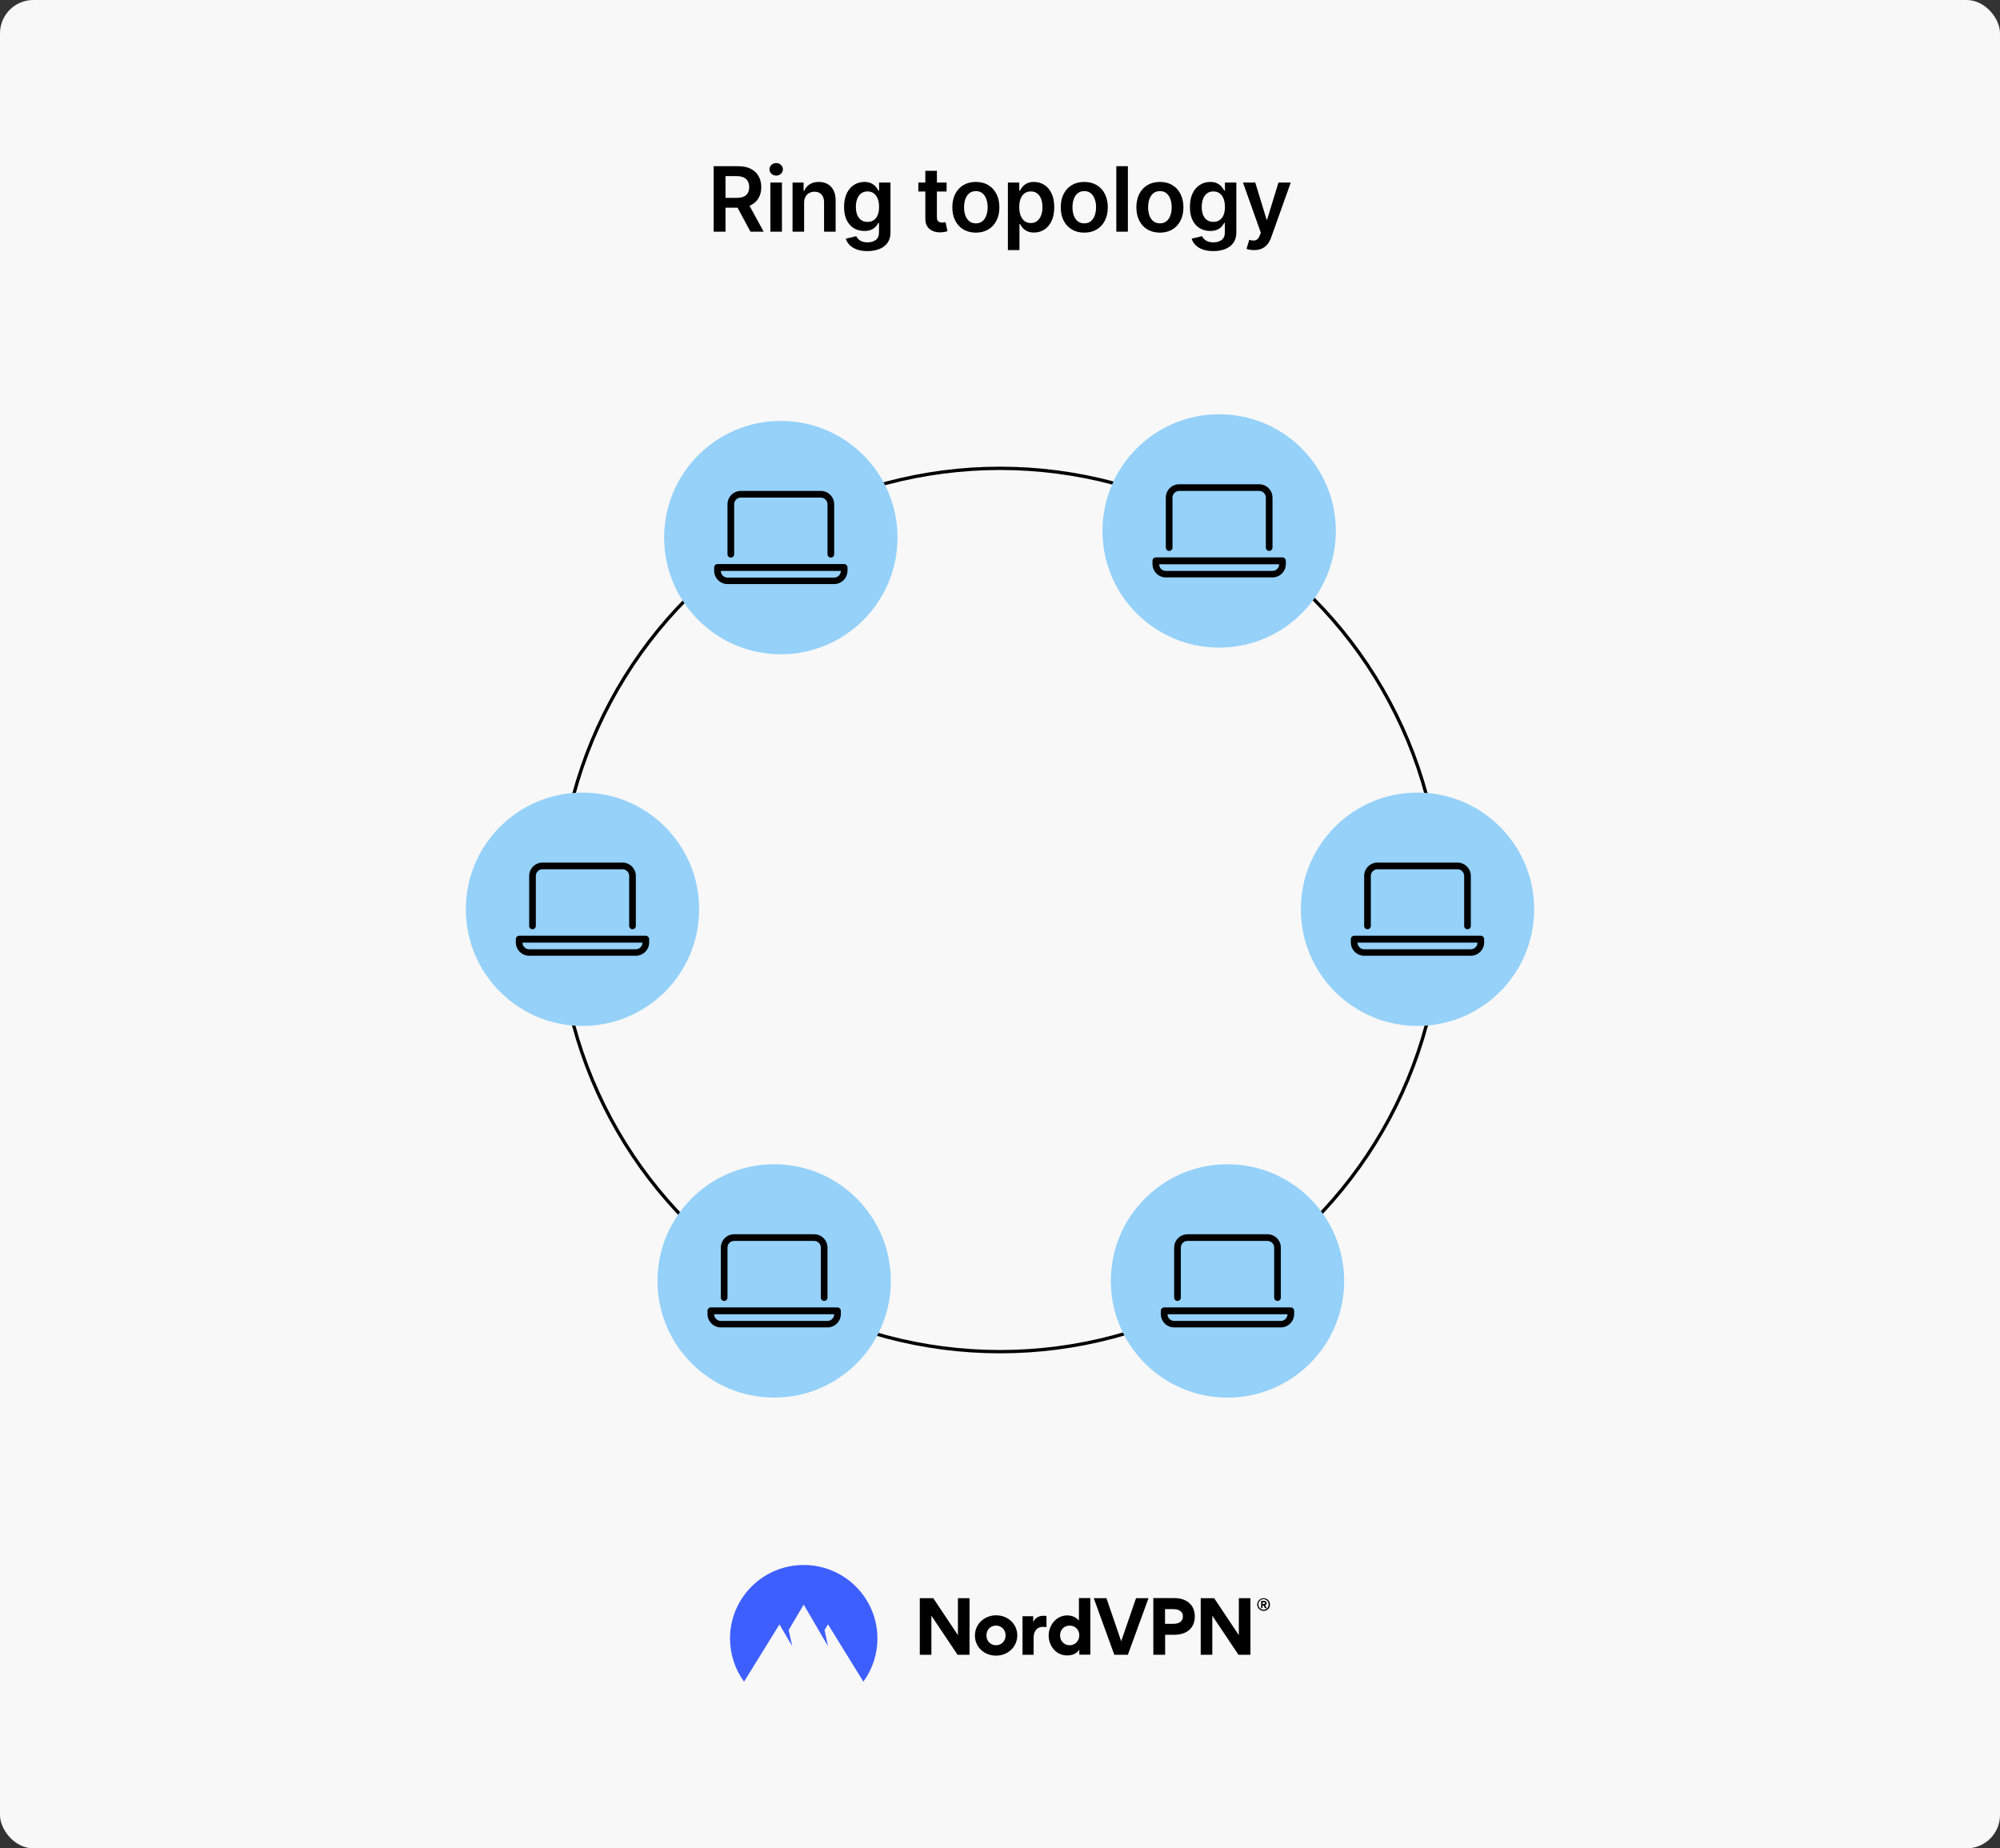 <svg width="1200" height="1109" viewBox="0 0 1200 1109" fill="none" xmlns="http://www.w3.org/2000/svg">
<rect x="0" y="0" width="1200" height="1109" fill="#333333" stroke="none"/>
<rect width="1200" height="1109" rx="20" fill="#F8F8F8"/>
<path d="M428.188 139V99.727H442.915C445.932 99.727 448.463 100.251 450.509 101.3C452.567 102.348 454.12 103.818 455.168 105.71C456.23 107.589 456.76 109.782 456.76 112.288C456.76 114.806 456.223 116.992 455.149 118.846C454.088 120.687 452.522 122.112 450.451 123.122C448.38 124.119 445.836 124.618 442.819 124.618H432.33V118.712H441.86C443.624 118.712 445.069 118.469 446.194 117.983C447.319 117.484 448.15 116.762 448.687 115.816C449.237 114.857 449.511 113.681 449.511 112.288C449.511 110.894 449.237 109.705 448.687 108.721C448.137 107.724 447.3 106.969 446.175 106.458C445.05 105.934 443.599 105.672 441.822 105.672H435.302V139H428.188ZM448.476 121.205L458.198 139H450.259L440.71 121.205H448.476ZM462.224 139V109.545H469.166V139H462.224ZM465.714 105.365C464.615 105.365 463.669 105.001 462.876 104.272C462.084 103.531 461.687 102.642 461.687 101.607C461.687 100.558 462.084 99.67 462.876 98.941C463.669 98.2 464.615 97.829 465.714 97.829C466.827 97.829 467.773 98.2 468.552 98.941C469.345 99.67 469.741 100.558 469.741 101.607C469.741 102.642 469.345 103.531 468.552 104.272C467.773 105.001 466.827 105.365 465.714 105.365ZM482.469 121.741V139H475.527V109.545H482.162V114.55H482.507C483.184 112.901 484.265 111.591 485.748 110.619C487.243 109.648 489.091 109.162 491.29 109.162C493.322 109.162 495.093 109.597 496.601 110.466C498.123 111.335 499.299 112.594 500.13 114.244C500.973 115.893 501.389 117.893 501.376 120.246V139H494.434V121.32C494.434 119.351 493.923 117.81 492.9 116.698C491.89 115.586 490.491 115.03 488.701 115.03C487.486 115.03 486.406 115.298 485.46 115.835C484.527 116.359 483.792 117.12 483.255 118.117C482.731 119.114 482.469 120.322 482.469 121.741ZM520.465 150.659C517.972 150.659 515.831 150.32 514.041 149.643C512.251 148.978 510.813 148.083 509.726 146.958C508.64 145.833 507.886 144.587 507.464 143.219L513.715 141.704C513.996 142.279 514.405 142.848 514.942 143.411C515.479 143.986 516.202 144.459 517.109 144.83C518.03 145.213 519.187 145.405 520.58 145.405C522.549 145.405 524.179 144.925 525.47 143.967C526.761 143.021 527.407 141.461 527.407 139.288V133.707H527.062C526.704 134.423 526.18 135.158 525.489 135.913C524.812 136.667 523.91 137.3 522.785 137.811C521.673 138.322 520.273 138.578 518.586 138.578C516.323 138.578 514.271 138.048 512.43 136.987C510.602 135.913 509.145 134.315 508.058 132.192C506.984 130.058 506.447 127.386 506.447 124.177C506.447 120.942 506.984 118.213 508.058 115.989C509.145 113.751 510.609 112.058 512.449 110.907C514.29 109.744 516.342 109.162 518.605 109.162C520.331 109.162 521.75 109.456 522.862 110.044C523.987 110.619 524.882 111.316 525.547 112.134C526.212 112.94 526.716 113.7 527.062 114.416H527.445V109.545H534.291V139.479C534.291 141.998 533.69 144.082 532.489 145.731C531.287 147.38 529.644 148.614 527.56 149.432C525.476 150.25 523.111 150.659 520.465 150.659ZM520.523 133.132C521.993 133.132 523.246 132.774 524.281 132.058C525.317 131.342 526.103 130.313 526.64 128.971C527.177 127.629 527.445 126.018 527.445 124.138C527.445 122.285 527.177 120.661 526.64 119.268C526.116 117.874 525.336 116.794 524.3 116.027C523.278 115.247 522.018 114.857 520.523 114.857C518.976 114.857 517.685 115.26 516.649 116.065C515.614 116.871 514.834 117.977 514.31 119.383C513.785 120.776 513.523 122.362 513.523 124.138C513.523 125.941 513.785 127.52 514.31 128.875C514.846 130.217 515.633 131.266 516.668 132.02C517.716 132.761 519.001 133.132 520.523 133.132ZM567.953 109.545V114.915H551.02V109.545H567.953ZM555.201 102.489H562.142V130.141C562.142 131.074 562.283 131.79 562.564 132.288C562.858 132.774 563.242 133.107 563.715 133.286C564.188 133.464 564.712 133.554 565.287 133.554C565.722 133.554 566.118 133.522 566.476 133.458C566.847 133.394 567.128 133.337 567.32 133.286L568.49 138.712C568.119 138.84 567.588 138.981 566.898 139.134C566.221 139.288 565.39 139.377 564.405 139.403C562.667 139.454 561.101 139.192 559.707 138.616C558.314 138.028 557.208 137.121 556.39 135.893C555.584 134.666 555.188 133.132 555.201 131.291V102.489ZM585.512 139.575C582.636 139.575 580.143 138.942 578.034 137.677C575.924 136.411 574.288 134.641 573.125 132.365C571.974 130.089 571.399 127.43 571.399 124.388C571.399 121.345 571.974 118.68 573.125 116.391C574.288 114.103 575.924 112.326 578.034 111.06C580.143 109.795 582.636 109.162 585.512 109.162C588.389 109.162 590.882 109.795 592.991 111.06C595.1 112.326 596.73 114.103 597.881 116.391C599.044 118.68 599.626 121.345 599.626 124.388C599.626 127.43 599.044 130.089 597.881 132.365C596.73 134.641 595.1 136.411 592.991 137.677C590.882 138.942 588.389 139.575 585.512 139.575ZM585.551 134.014C587.11 134.014 588.414 133.586 589.463 132.729C590.511 131.86 591.291 130.697 591.802 129.239C592.326 127.782 592.588 126.158 592.588 124.369C592.588 122.566 592.326 120.936 591.802 119.479C591.291 118.009 590.511 116.839 589.463 115.969C588.414 115.1 587.11 114.665 585.551 114.665C583.953 114.665 582.623 115.1 581.562 115.969C580.514 116.839 579.728 118.009 579.203 119.479C578.692 120.936 578.436 122.566 578.436 124.369C578.436 126.158 578.692 127.782 579.203 129.239C579.728 130.697 580.514 131.86 581.562 132.729C582.623 133.586 583.953 134.014 585.551 134.014ZM604.74 150.045V109.545H611.567V114.416H611.97C612.328 113.7 612.833 112.94 613.485 112.134C614.137 111.316 615.019 110.619 616.131 110.044C617.243 109.456 618.662 109.162 620.388 109.162C622.664 109.162 624.715 109.744 626.544 110.907C628.385 112.058 629.842 113.764 630.916 116.027C632.002 118.277 632.546 121.038 632.546 124.311C632.546 127.545 632.015 130.294 630.954 132.557C629.893 134.82 628.448 136.545 626.62 137.734C624.792 138.923 622.721 139.518 620.407 139.518C618.72 139.518 617.32 139.237 616.208 138.674C615.095 138.112 614.201 137.434 613.523 136.641C612.858 135.836 612.34 135.075 611.97 134.359H611.682V150.045H604.74ZM611.548 124.273C611.548 126.178 611.816 127.846 612.353 129.278C612.903 130.71 613.689 131.828 614.712 132.634C615.747 133.426 617 133.822 618.47 133.822C620.005 133.822 621.289 133.413 622.325 132.595C623.36 131.764 624.14 130.633 624.664 129.201C625.201 127.756 625.47 126.114 625.47 124.273C625.47 122.445 625.208 120.821 624.684 119.402C624.159 117.983 623.38 116.871 622.344 116.065C621.309 115.26 620.017 114.857 618.47 114.857C616.988 114.857 615.728 115.247 614.693 116.027C613.657 116.807 612.871 117.9 612.334 119.306C611.81 120.712 611.548 122.368 611.548 124.273ZM650.561 139.575C647.684 139.575 645.191 138.942 643.082 137.677C640.973 136.411 639.336 134.641 638.173 132.365C637.022 130.089 636.447 127.43 636.447 124.388C636.447 121.345 637.022 118.68 638.173 116.391C639.336 114.103 640.973 112.326 643.082 111.06C645.191 109.795 647.684 109.162 650.561 109.162C653.437 109.162 655.93 109.795 658.039 111.06C660.149 112.326 661.779 114.103 662.929 116.391C664.093 118.68 664.674 121.345 664.674 124.388C664.674 127.43 664.093 130.089 662.929 132.365C661.779 134.641 660.149 136.411 658.039 137.677C655.93 138.942 653.437 139.575 650.561 139.575ZM650.599 134.014C652.159 134.014 653.463 133.586 654.511 132.729C655.559 131.86 656.339 130.697 656.851 129.239C657.375 127.782 657.637 126.158 657.637 124.369C657.637 122.566 657.375 120.936 656.851 119.479C656.339 118.009 655.559 116.839 654.511 115.969C653.463 115.1 652.159 114.665 650.599 114.665C649.001 114.665 647.672 115.1 646.61 115.969C645.562 116.839 644.776 118.009 644.252 119.479C643.74 120.936 643.485 122.566 643.485 124.369C643.485 126.158 643.74 127.782 644.252 129.239C644.776 130.697 645.562 131.86 646.61 132.729C647.672 133.586 649.001 134.014 650.599 134.014ZM676.73 99.727V139H669.789V99.727H676.73ZM695.939 139.575C693.063 139.575 690.57 138.942 688.46 137.677C686.351 136.411 684.715 134.641 683.551 132.365C682.401 130.089 681.825 127.43 681.825 124.388C681.825 121.345 682.401 118.68 683.551 116.391C684.715 114.103 686.351 112.326 688.46 111.06C690.57 109.795 693.063 109.162 695.939 109.162C698.816 109.162 701.308 109.795 703.418 111.06C705.527 112.326 707.157 114.103 708.308 116.391C709.471 118.68 710.053 121.345 710.053 124.388C710.053 127.43 709.471 130.089 708.308 132.365C707.157 134.641 705.527 136.411 703.418 137.677C701.308 138.942 698.816 139.575 695.939 139.575ZM695.977 134.014C697.537 134.014 698.841 133.586 699.889 132.729C700.938 131.86 701.718 130.697 702.229 129.239C702.753 127.782 703.015 126.158 703.015 124.369C703.015 122.566 702.753 120.936 702.229 119.479C701.718 118.009 700.938 116.839 699.889 115.969C698.841 115.1 697.537 114.665 695.977 114.665C694.379 114.665 693.05 115.1 691.989 115.969C690.941 116.839 690.154 118.009 689.63 119.479C689.119 120.936 688.863 122.566 688.863 124.369C688.863 126.158 689.119 127.782 689.63 129.239C690.154 130.697 690.941 131.86 691.989 132.729C693.05 133.586 694.379 134.014 695.977 134.014ZM727.977 150.659C725.484 150.659 723.342 150.32 721.553 149.643C719.763 148.978 718.325 148.083 717.238 146.958C716.151 145.833 715.397 144.587 714.975 143.219L721.227 141.704C721.508 142.279 721.917 142.848 722.454 143.411C722.991 143.986 723.713 144.459 724.621 144.83C725.541 145.213 726.698 145.405 728.092 145.405C730.061 145.405 731.69 144.925 732.982 143.967C734.273 143.021 734.918 141.461 734.918 139.288V133.707H734.573C734.215 134.423 733.691 135.158 733.001 135.913C732.323 136.667 731.422 137.3 730.297 137.811C729.185 138.322 727.785 138.578 726.097 138.578C723.835 138.578 721.783 138.048 719.942 136.987C718.114 135.913 716.656 134.315 715.57 132.192C714.496 130.058 713.959 127.386 713.959 124.177C713.959 120.942 714.496 118.213 715.57 115.989C716.656 113.751 718.12 112.058 719.961 110.907C721.802 109.744 723.854 109.162 726.117 109.162C727.842 109.162 729.262 109.456 730.374 110.044C731.499 110.619 732.394 111.316 733.058 112.134C733.723 112.94 734.228 113.7 734.573 114.416H734.957V109.545H741.803V139.479C741.803 141.998 741.202 144.082 740 145.731C738.798 147.38 737.156 148.614 735.072 149.432C732.988 150.25 730.623 150.659 727.977 150.659ZM728.034 133.132C729.504 133.132 730.757 132.774 731.793 132.058C732.828 131.342 733.614 130.313 734.151 128.971C734.688 127.629 734.957 126.018 734.957 124.138C734.957 122.285 734.688 120.661 734.151 119.268C733.627 117.874 732.847 116.794 731.812 116.027C730.789 115.247 729.53 114.857 728.034 114.857C726.487 114.857 725.196 115.26 724.161 116.065C723.125 116.871 722.345 117.977 721.821 119.383C721.297 120.776 721.035 122.362 721.035 124.138C721.035 125.941 721.297 127.52 721.821 128.875C722.358 130.217 723.144 131.266 724.18 132.02C725.228 132.761 726.513 133.132 728.034 133.132ZM752.454 150.045C751.508 150.045 750.632 149.969 749.827 149.815C749.034 149.675 748.401 149.509 747.928 149.317L749.539 143.909C750.549 144.203 751.45 144.344 752.243 144.331C753.036 144.318 753.732 144.069 754.333 143.583C754.947 143.11 755.465 142.317 755.887 141.205L756.481 139.614L745.8 109.545H753.164L759.952 131.79H760.259L767.066 109.545H774.449L762.656 142.567C762.106 144.126 761.377 145.462 760.47 146.575C759.562 147.7 758.45 148.556 757.133 149.144C755.829 149.745 754.269 150.045 752.454 150.045Z" fill="black"/>
<circle cx="600" cy="546" r="265" stroke="black" stroke-width="2"/>
<circle cx="850.5" cy="545.554" r="70" fill="#95D1F9"/>
<g clip-path="url(#clip0_278_608)">
<path d="M888.5 561.441H812.5C811.406 561.441 810.5 562.348 810.5 563.441V565.441C810.5 569.848 814.094 573.441 818.5 573.441H882.5C886.906 573.441 890.5 569.848 890.5 565.441V563.441C890.5 562.454 889.6 561.441 888.5 561.441ZM882.5 569.554H818.5C816.295 569.554 814.5 567.759 814.5 565.554H886.5C886.5 567.754 884.7 569.554 882.5 569.554ZM820.5 557.554C821.605 557.554 822.5 556.654 822.5 555.554V525.554C822.5 523.346 824.295 521.554 826.5 521.554H874.5C876.705 521.554 878.5 523.346 878.5 525.554V555.554C878.5 556.659 879.395 557.554 880.5 557.554C881.605 557.554 882.5 556.659 882.5 555.554V525.554C882.5 521.144 878.912 517.554 874.5 517.554H826.5C822.088 517.554 818.5 521.144 818.5 525.554V555.554C818.5 556.654 819.395 557.554 820.5 557.554Z" fill="black"/>
</g>
<circle cx="736.5" cy="768.554" r="70" fill="#95D1F9"/>
<g clip-path="url(#clip1_278_608)">
<path d="M774.5 784.441H698.5C697.406 784.441 696.5 785.348 696.5 786.441V788.441C696.5 792.848 700.094 796.441 704.5 796.441H768.5C772.906 796.441 776.5 792.848 776.5 788.441V786.441C776.5 785.454 775.6 784.441 774.5 784.441ZM768.5 792.554H704.5C702.295 792.554 700.5 790.759 700.5 788.554H772.5C772.5 790.754 770.7 792.554 768.5 792.554ZM706.5 780.554C707.605 780.554 708.5 779.654 708.5 778.554V748.554C708.5 746.346 710.295 744.554 712.5 744.554H760.5C762.705 744.554 764.5 746.346 764.5 748.554V778.554C764.5 779.659 765.395 780.554 766.5 780.554C767.605 780.554 768.5 779.659 768.5 778.554V748.554C768.5 744.144 764.912 740.554 760.5 740.554H712.5C708.088 740.554 704.5 744.144 704.5 748.554V778.554C704.5 779.654 705.395 780.554 706.5 780.554Z" fill="black"/>
</g>
<circle cx="468.5" cy="322.554" r="70" fill="#95D1F9"/>
<g clip-path="url(#clip2_278_608)">
<path d="M506.5 338.441H430.5C429.406 338.441 428.5 339.348 428.5 340.441V342.441C428.5 346.848 432.094 350.441 436.5 350.441H500.5C504.906 350.441 508.5 346.848 508.5 342.441V340.441C508.5 339.454 507.6 338.441 506.5 338.441ZM500.5 346.554H436.5C434.295 346.554 432.5 344.759 432.5 342.554H504.5C504.5 344.754 502.7 346.554 500.5 346.554ZM438.5 334.554C439.605 334.554 440.5 333.654 440.5 332.554V302.554C440.5 300.346 442.295 298.554 444.5 298.554H492.5C494.705 298.554 496.5 300.346 496.5 302.554V332.554C496.5 333.659 497.395 334.554 498.5 334.554C499.605 334.554 500.5 333.659 500.5 332.554V302.554C500.5 298.144 496.912 294.554 492.5 294.554H444.5C440.088 294.554 436.5 298.144 436.5 302.554V332.554C436.5 333.654 437.395 334.554 438.5 334.554Z" fill="black"/>
</g>
<circle cx="349.5" cy="545.554" r="70" fill="#95D1F9"/>
<g clip-path="url(#clip3_278_608)">
<path d="M387.5 561.441H311.5C310.406 561.441 309.5 562.348 309.5 563.441V565.441C309.5 569.848 313.094 573.441 317.5 573.441H381.5C385.906 573.441 389.5 569.848 389.5 565.441V563.441C389.5 562.454 388.6 561.441 387.5 561.441ZM381.5 569.554H317.5C315.295 569.554 313.5 567.759 313.5 565.554H385.5C385.5 567.754 383.7 569.554 381.5 569.554ZM319.5 557.554C320.605 557.554 321.5 556.654 321.5 555.554V525.554C321.5 523.346 323.295 521.554 325.5 521.554H373.5C375.705 521.554 377.5 523.346 377.5 525.554V555.554C377.5 556.659 378.395 557.554 379.5 557.554C380.605 557.554 381.5 556.659 381.5 555.554V525.554C381.5 521.144 377.912 517.554 373.5 517.554H325.5C321.088 517.554 317.5 521.144 317.5 525.554V555.554C317.5 556.654 318.395 557.554 319.5 557.554Z" fill="black"/>
</g>
<circle cx="464.5" cy="768.554" r="70" fill="#95D1F9"/>
<g clip-path="url(#clip4_278_608)">
<path d="M502.5 784.441H426.5C425.406 784.441 424.5 785.348 424.5 786.441V788.441C424.5 792.848 428.094 796.441 432.5 796.441H496.5C500.906 796.441 504.5 792.848 504.5 788.441V786.441C504.5 785.454 503.6 784.441 502.5 784.441ZM496.5 792.554H432.5C430.295 792.554 428.5 790.759 428.5 788.554H500.5C500.5 790.754 498.7 792.554 496.5 792.554ZM434.5 780.554C435.605 780.554 436.5 779.654 436.5 778.554V748.554C436.5 746.346 438.295 744.554 440.5 744.554H488.5C490.705 744.554 492.5 746.346 492.5 748.554V778.554C492.5 779.659 493.395 780.554 494.5 780.554C495.605 780.554 496.5 779.659 496.5 778.554V748.554C496.5 744.144 492.912 740.554 488.5 740.554H440.5C436.088 740.554 432.5 744.144 432.5 748.554V778.554C432.5 779.654 433.395 780.554 434.5 780.554Z" fill="black"/>
</g>
<circle cx="731.5" cy="318.554" r="70" fill="#95D1F9"/>
<g clip-path="url(#clip5_278_608)">
<path d="M769.5 334.441H693.5C692.406 334.441 691.5 335.348 691.5 336.441V338.441C691.5 342.848 695.094 346.441 699.5 346.441H763.5C767.906 346.441 771.5 342.848 771.5 338.441V336.441C771.5 335.454 770.6 334.441 769.5 334.441ZM763.5 342.554H699.5C697.295 342.554 695.5 340.759 695.5 338.554H767.5C767.5 340.754 765.7 342.554 763.5 342.554ZM701.5 330.554C702.605 330.554 703.5 329.654 703.5 328.554V298.554C703.5 296.346 705.295 294.554 707.5 294.554H755.5C757.705 294.554 759.5 296.346 759.5 298.554V328.554C759.5 329.659 760.395 330.554 761.5 330.554C762.605 330.554 763.5 329.659 763.5 328.554V298.554C763.5 294.144 759.912 290.554 755.5 290.554H707.5C703.088 290.554 699.5 294.144 699.5 298.554V328.554C699.5 329.654 700.395 330.554 701.5 330.554Z" fill="black"/>
</g>
<path d="M754.334 962.725C754.334 961.726 754.747 960.728 755.454 960.023C756.162 959.319 757.164 958.907 758.167 958.907C759.17 958.907 760.172 959.319 760.88 960.023C761.587 960.728 762 961.726 762 962.725C762 963.253 761.882 963.723 761.705 964.193C761.528 964.663 761.234 965.074 760.88 965.426C760.526 965.778 760.113 966.072 759.641 966.248C759.17 966.424 758.698 966.542 758.167 966.542C757.636 966.542 757.164 966.424 756.693 966.248C756.221 966.072 755.808 965.778 755.454 965.426C755.1 965.074 754.806 964.663 754.629 964.193C754.393 963.723 754.334 963.194 754.334 962.725ZM755.041 962.725C755.041 963.136 755.1 963.547 755.277 963.899C755.454 964.251 755.631 964.604 755.926 964.897C756.221 965.191 756.575 965.426 756.929 965.602C757.282 965.778 757.695 965.837 758.108 965.837C758.934 965.837 759.759 965.485 760.29 964.897C760.88 964.31 761.175 963.547 761.175 962.666C761.175 961.844 760.821 961.022 760.29 960.434C759.7 959.847 758.934 959.495 758.108 959.495C757.695 959.495 757.282 959.553 756.929 959.73C756.575 959.906 756.221 960.141 755.926 960.434C755.631 960.728 755.395 961.08 755.277 961.433C755.1 961.902 755.041 962.314 755.041 962.725ZM757.577 964.897H756.693V960.552H758.403C759.288 960.552 759.995 961.022 759.995 961.902C759.995 962.196 759.936 962.431 759.759 962.666C759.582 962.901 759.405 963.077 759.111 963.136L759.995 964.897H758.993L758.167 963.312H757.518V964.897H757.577ZM758.344 961.374H757.577V962.431H758.344C758.698 962.431 759.052 962.314 759.052 961.902C759.052 961.491 758.698 961.374 758.344 961.374Z" fill="black"/>
<path fill-rule="evenodd" clip-rule="evenodd" d="M574.523 992.85L558.837 969.419V992.85H551.878V958.907H559.957L574.759 981.105V958.907H581.718V992.85H574.523Z" fill="black"/>
<path fill-rule="evenodd" clip-rule="evenodd" d="M597.7 969.184C590.623 969.184 584.962 974.411 584.962 981.34C584.962 988.329 590.564 993.379 597.641 993.379C604.718 993.379 610.379 988.152 610.379 981.164C610.32 974.293 604.659 969.184 597.7 969.184ZM597.641 987.154C594.457 987.154 591.862 984.746 591.862 981.223C591.862 977.699 594.398 975.35 597.582 975.35C600.767 975.35 603.361 977.758 603.361 981.223C603.361 984.688 600.826 987.154 597.641 987.154Z" fill="black"/>
<path fill-rule="evenodd" clip-rule="evenodd" d="M627.893 969.654V976.29C627.186 976.173 626.419 976.114 625.711 976.114C622.468 976.114 620.168 978.345 620.168 982.691V992.851H613.504V969.713H619.932V973.119H619.991C621.229 970.476 623.588 969.478 626.006 969.478C626.714 969.419 627.303 969.537 627.893 969.654Z" fill="black"/>
<path fill-rule="evenodd" clip-rule="evenodd" d="M647.356 958.849V972.297H647.297C644.879 969.478 641.694 969.243 640.338 969.243C633.674 969.243 629.192 975.351 629.192 981.223C629.192 987.448 633.497 993.262 640.279 993.262C641.871 993.262 645.351 993.027 647.533 989.856H647.592V992.792H654.197V958.849H647.356V958.849ZM641.812 987.154C638.628 987.154 636.033 984.747 636.033 981.223C636.033 977.7 638.628 975.351 641.812 975.351C644.997 975.351 647.592 977.759 647.592 981.223C647.533 984.688 644.938 987.154 641.812 987.154Z" fill="black"/>
<path fill-rule="evenodd" clip-rule="evenodd" d="M668.585 992.85L656.26 958.907H663.867L672.713 984.746L681.618 958.907H689.108L676.723 992.85H668.585Z" fill="black"/>
<path fill-rule="evenodd" clip-rule="evenodd" d="M704.678 958.849H691.999V992.851H699.076V980.871H704.442C711.578 980.871 716.886 977.289 716.886 969.772C716.827 962.549 711.519 958.849 704.678 958.849ZM704.088 974.294H699.017V965.485H704.029C706.978 965.485 709.75 966.601 709.75 969.889C709.75 973.119 706.86 974.294 704.088 974.294Z" fill="black"/>
<path fill-rule="evenodd" clip-rule="evenodd" d="M743.069 992.85L727.382 969.419V992.85H720.424V958.907H728.503L743.305 981.105V958.907H750.264V992.85H743.069Z" fill="black"/>
<path fill-rule="evenodd" clip-rule="evenodd" d="M446.433 1009C440.948 1001.48 438 992.381 438 983.102C438 958.732 457.815 939 482.23 939C506.645 939 526.46 958.732 526.46 983.102C526.46 992.381 523.511 1001.48 518.027 1009L496.796 974.587L494.732 978.052L496.796 987.683L482.23 962.784L473.207 977.993L475.33 987.683L467.663 974.646L446.433 1009Z" fill="#3E5FFF"/>
<defs>
<clipPath id="clip0_278_608">
<rect width="80" height="80" fill="white" transform="translate(810.5 505.554)"/>
</clipPath>
<clipPath id="clip1_278_608">
<rect width="80" height="80" fill="white" transform="translate(696.5 728.554)"/>
</clipPath>
<clipPath id="clip2_278_608">
<rect width="80" height="80" fill="white" transform="translate(428.5 282.554)"/>
</clipPath>
<clipPath id="clip3_278_608">
<rect width="80" height="80" fill="white" transform="translate(309.5 505.554)"/>
</clipPath>
<clipPath id="clip4_278_608">
<rect width="80" height="80" fill="white" transform="translate(424.5 728.554)"/>
</clipPath>
<clipPath id="clip5_278_608">
<rect width="80" height="80" fill="white" transform="translate(691.5 278.554)"/>
</clipPath>
</defs>
</svg>
